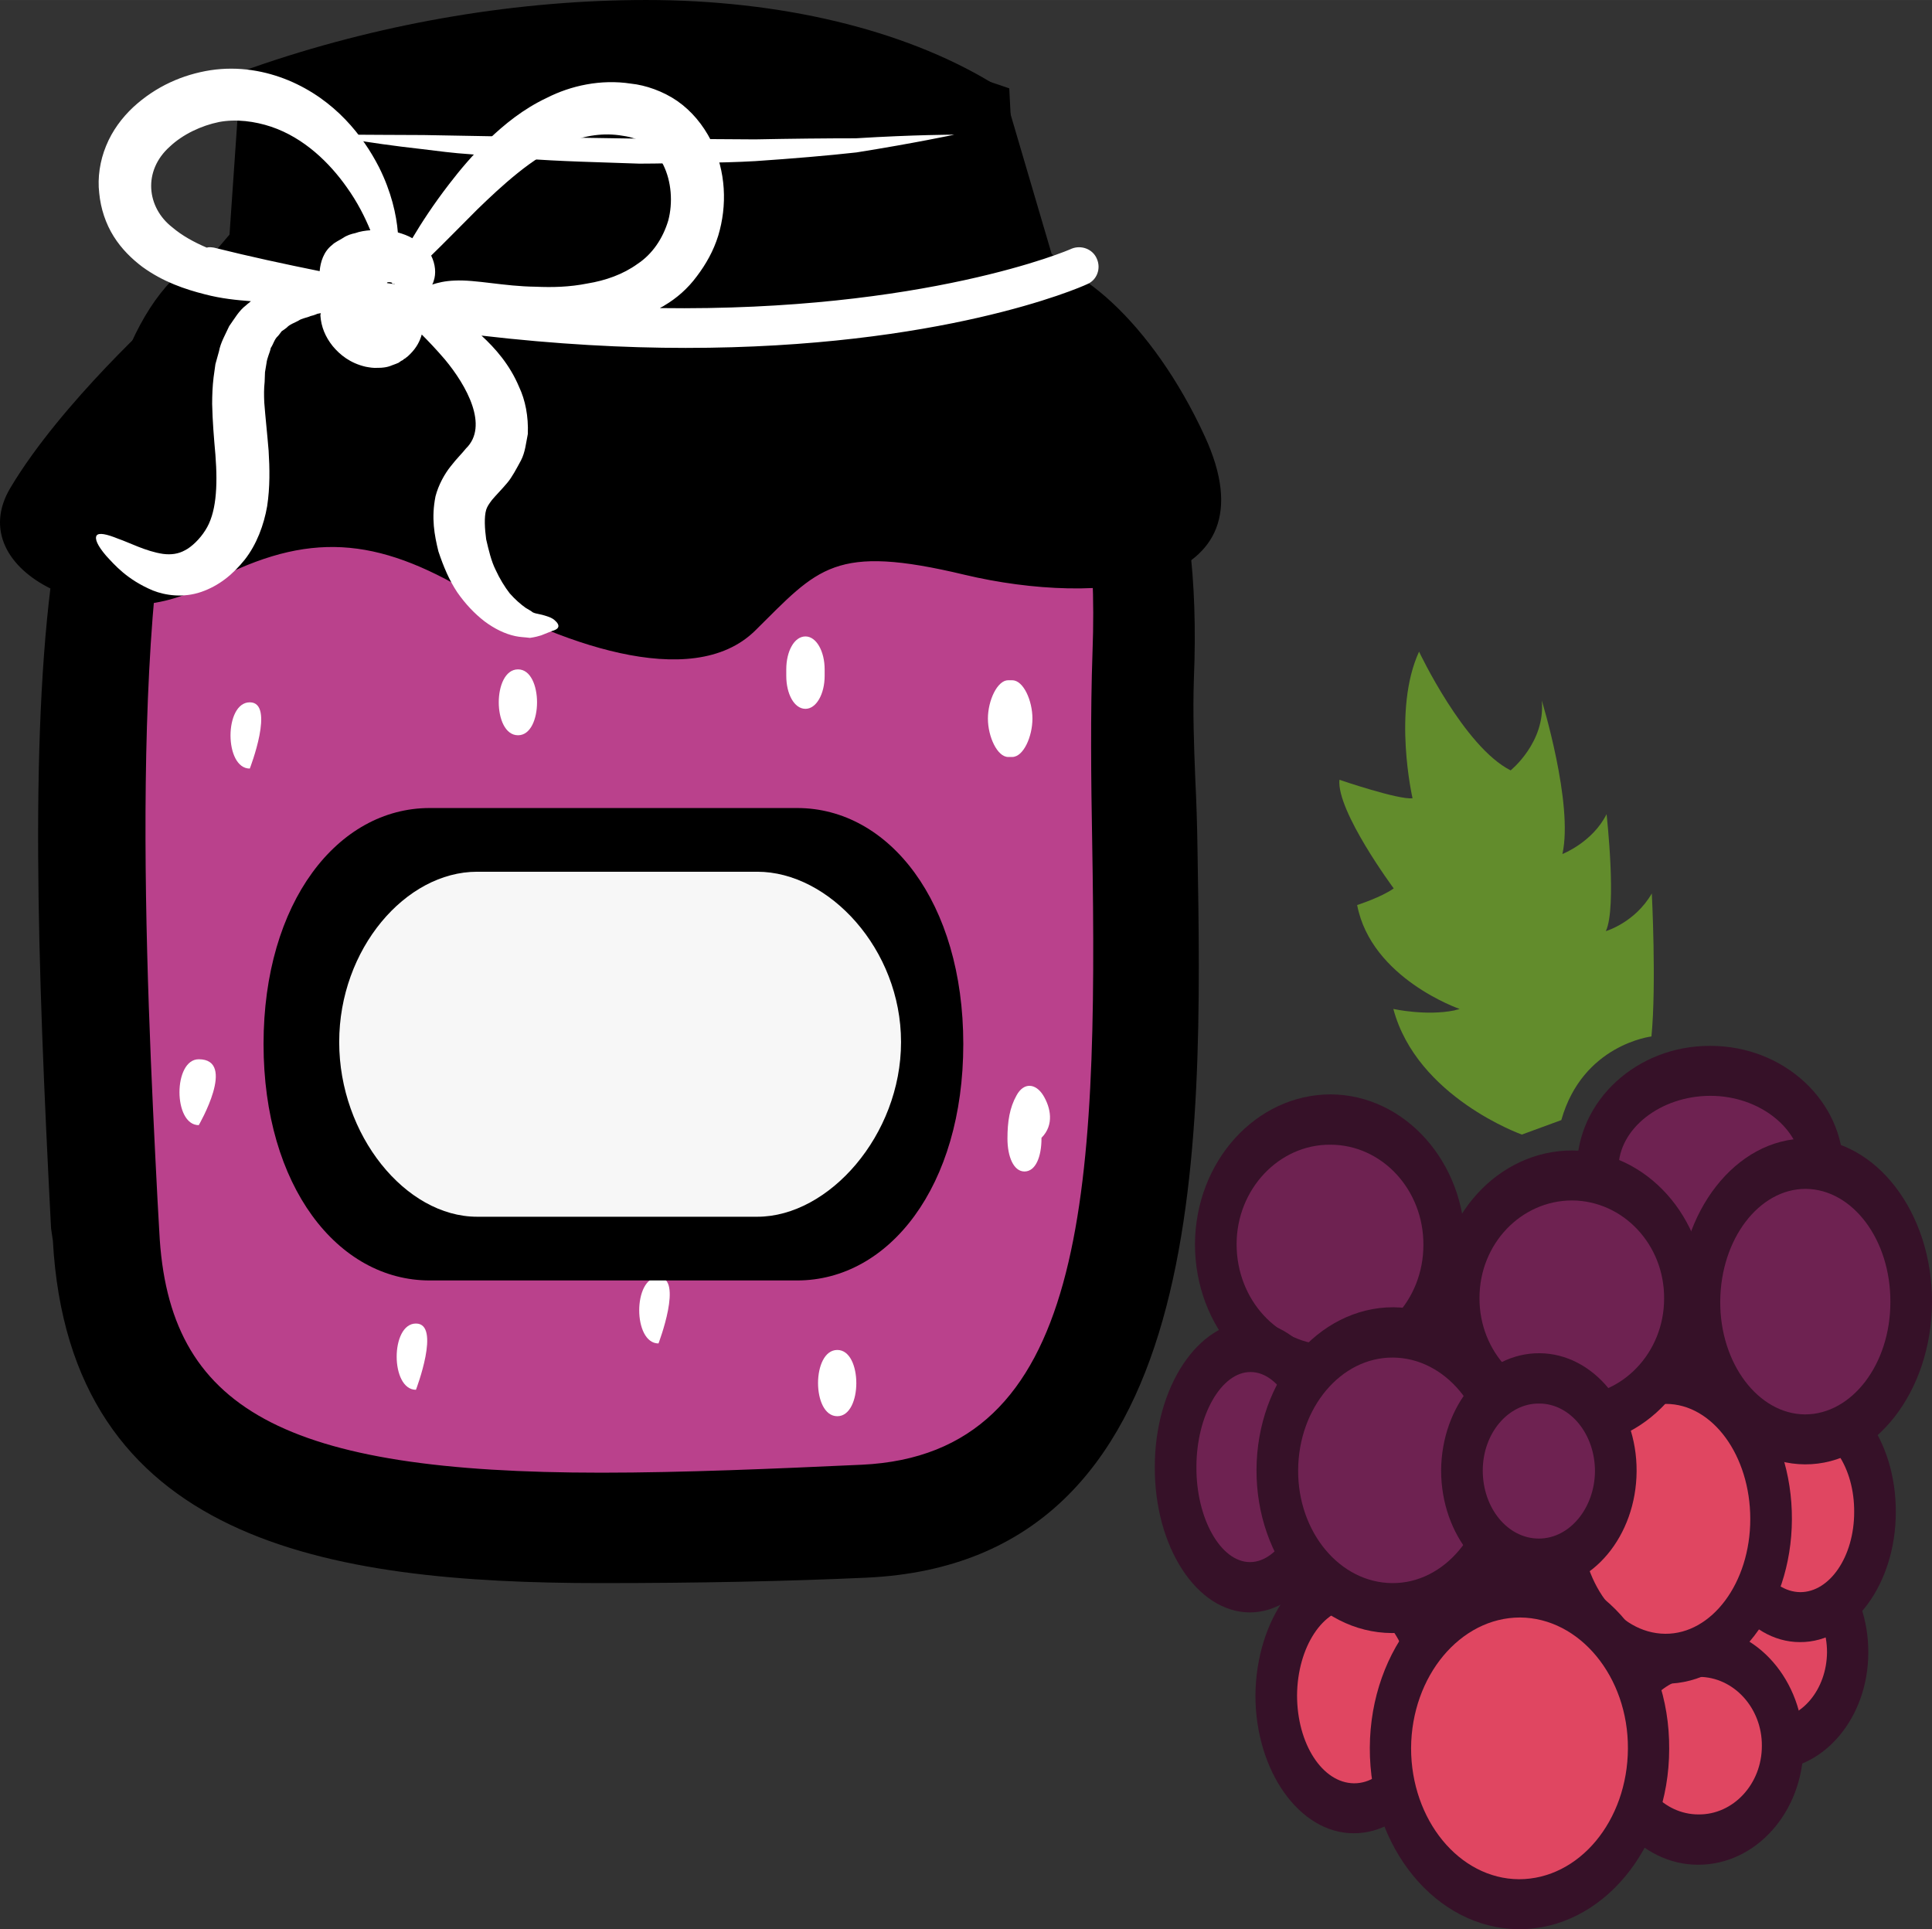 <?xml version="1.0" encoding="UTF-8" standalone="no"?>
<!-- Creator: CorelDRAW Home & Student X7 -->

<svg
   xmlns:dc="http://purl.org/dc/elements/1.1/"
   xmlns:cc="http://creativecommons.org/ns#"
   xmlns:rdf="http://www.w3.org/1999/02/22-rdf-syntax-ns#"
   xmlns:svg="http://www.w3.org/2000/svg"
   xmlns="http://www.w3.org/2000/svg"
   xmlns:sodipodi="http://sodipodi.sourceforge.net/DTD/sodipodi-0.dtd"
   xmlns:inkscape="http://www.inkscape.org/namespaces/inkscape"
   xml:space="preserve"
   width="53.37mm"
   height="53.29mm"
   version="1.1"
   style="clip-rule:evenodd;fill-rule:evenodd;image-rendering:optimizeQuality;shape-rendering:geometricPrecision;text-rendering:geometricPrecision"
   viewBox="0 0 5337.047 5329.003"
   id="svg99"
   sodipodi:docname="3909.svg"
   inkscape:version="0.92.4 (5da689c313, 2019-01-14)"><rect x="0" y="0" width="5337.047" height="5329.003" fill="#333333" stroke="none"/><sodipodi:namedview
   pagecolor="#ffffff"
   bordercolor="#666666"
   borderopacity="1"
   objecttolerance="10"
   gridtolerance="10"
   guidetolerance="10"
   inkscape:pageopacity="0"
   inkscape:pageshadow="2"
   inkscape:window-width="640"
   inkscape:window-height="480"
   id="namedview101"
   showgrid="false"
   inkscape:zoom="0.2102413"
   inkscape:cx="97.702377"
   inkscape:cy="88.365479"
   inkscape:window-x="0"
   inkscape:window-y="0"
   inkscape:window-maximized="0"
   inkscape:current-layer="svg99" />
 <defs
   id="defs4">
  <style
   type="text/css"
   id="style2">
   <![CDATA[
    .fil6 {fill:black;fill-rule:nonzero}
    .fil1 {fill:#361128;fill-rule:nonzero}
    .fil3 {fill:#628C2C;fill-rule:nonzero}
    .fil2 {fill:#6E2251;fill-rule:nonzero}
    .fil4 {fill:#BA418C;fill-rule:nonzero}
    .fil0 {fill:#E04661;fill-rule:nonzero}
    .fil7 {fill:#F7F7F7;fill-rule:nonzero}
    .fil5 {fill:white;fill-rule:nonzero}
   ]]>
  </style>
 </defs>
 <g
   id="Vrstva_x0020_1"
   transform="translate(-7914.958,-11859)">
  <g
   id="_766309056">
   <path
   class="fil0"
   d="m 13019,16424 c 0,141 -96,255 -213,254 -117,0 -212,-115 -211,-256 0,-142 95,-256 213,-255 117,0 211,115 211,257 z"
   id="path7"
   inkscape:connector-curvature="0"
   style="fill:#e04661;fill-rule:nonzero" />
   <path
   class="fil1"
   d="m 12808,16236 c -86,-1 -156,83 -156,186 0,103 69,187 154,187 86,0 155,-83 156,-186 0,-103 -69,-187 -154,-187 z m -2,512 c -149,-1 -269,-147 -269,-326 1,-180 122,-325 271,-324 149,0 269,146 268,326 0,179 -122,324 -270,324 z"
   id="path9"
   inkscape:connector-curvature="0"
   style="fill:#361128;fill-rule:nonzero" />
   <path
   class="fil2"
   d="m 12950,15088 c -1,149 -140,270 -312,269 -172,0 -310,-122 -310,-271 1,-149 140,-270 312,-269 172,0 310,122 310,271 z"
   id="path11"
   inkscape:connector-curvature="0"
   style="fill:#6e2251;fill-rule:nonzero" />
   <path
   class="fil1"
   d="m 12640,14886 c -138,0 -254,91 -254,200 0,109 115,202 252,202 137,1 254,-91 254,-200 0,-109 -115,-202 -252,-202 z m -2,540 c -203,0 -368,-153 -367,-340 1,-187 166,-339 369,-338 203,0 368,153 367,340 -1,187 -166,339 -369,338 z"
   id="path13"
   inkscape:connector-curvature="0"
   style="fill:#361128;fill-rule:nonzero" />
   <path
   class="fil2"
   d="m 11905,15299 c -1,191 -143,345 -317,344 -174,0 -315,-156 -314,-347 0,-191 142,-345 317,-344 174,0 315,156 314,347 z"
   id="path15"
   inkscape:connector-curvature="0"
   style="fill:#6e2251;fill-rule:nonzero" />
   <path
   class="fil1"
   d="m 11590,15021 c -142,-1 -259,123 -259,275 0,153 114,278 257,278 143,0 259,-123 259,-276 1,-152 -114,-277 -257,-277 z m -3,691 c -205,0 -371,-187 -371,-416 1,-229 169,-414 375,-414 205,1 372,188 371,417 -1,229 -169,414 -375,413 z"
   id="path17"
   inkscape:connector-curvature="0"
   style="fill:#361128;fill-rule:nonzero" />
   <path
   class="fil0"
   d="m 12839,16682 c 0,144 -104,259 -233,258 -127,0 -231,-116 -231,-260 1,-143 106,-259 233,-258 129,0 232,117 231,260 z"
   id="path19"
   inkscape:connector-curvature="0"
   style="fill:#e04661;fill-rule:nonzero" />
   <path
   class="fil1"
   d="m 12608,16491 c -96,0 -175,85 -175,189 0,106 78,191 174,191 96,1 175,-84 175,-189 1,-105 -78,-191 -174,-191 z m -2,519 c -159,0 -288,-149 -287,-330 0,-181 131,-328 290,-327 159,0 288,148 288,329 -1,182 -131,328 -291,328 z"
   id="path21"
   inkscape:connector-curvature="0"
   style="fill:#361128;fill-rule:nonzero" />
   <path
   class="fil0"
   d="m 13095,16036 c -1,160 -94,290 -207,290 -114,-1 -207,-131 -206,-292 1,-160 93,-289 208,-289 114,0 206,131 205,291 z"
   id="path23"
   inkscape:connector-curvature="0"
   style="fill:#e04661;fill-rule:nonzero" />
   <path
   class="fil1"
   d="m 12890,15814 c -83,0 -150,99 -151,221 0,122 67,221 149,222 82,0 149,-99 149,-221 1,-122 -65,-222 -147,-222 z m -3,581 c -145,0 -263,-162 -263,-361 2,-198 120,-359 266,-358 146,0 263,162 262,360 0,198 -119,360 -265,359 z"
   id="path25"
   inkscape:connector-curvature="0"
   style="fill:#361128;fill-rule:nonzero" />
   <path
   class="fil2"
   d="m 11575,15912 c -1,184 -93,332 -208,332 -114,-1 -206,-150 -205,-333 1,-183 94,-332 208,-331 114,0 206,149 205,332 z"
   id="path27"
   inkscape:connector-curvature="0"
   style="fill:#6e2251;fill-rule:nonzero" />
   <path
   class="fil1"
   d="m 11370,15649 c -81,-1 -150,120 -150,262 -1,142 67,263 148,263 81,0 150,-120 150,-262 0,-142 -67,-263 -148,-263 z m -3,664 c -146,-1 -263,-181 -262,-402 0,-221 120,-401 265,-401 146,1 263,182 263,402 -1,222 -120,401 -266,401 z"
   id="path29"
   inkscape:connector-curvature="0"
   style="fill:#361128;fill-rule:nonzero" />
   <path
   class="fil0"
   d="m 11871,16544 c 0,171 -97,311 -216,310 -119,-1 -215,-140 -214,-312 1,-172 97,-311 216,-311 119,1 215,141 214,313 z"
   id="path31"
   inkscape:connector-curvature="0"
   style="fill:#e04661;fill-rule:nonzero" />
   <path
   class="fil1"
   d="m 11657,16301 c -87,-1 -158,108 -159,241 0,134 70,242 157,243 87,1 158,-108 159,-241 1,-134 -70,-243 -157,-243 z m -3,622 c -149,0 -271,-172 -271,-381 2,-210 124,-380 275,-380 150,1 271,172 271,382 -1,209 -124,380 -275,379 z"
   id="path33"
   inkscape:connector-curvature="0"
   style="fill:#361128;fill-rule:nonzero" />
   <path
   class="fil2"
   d="m 12080,15921 c -1,211 -143,381 -320,380 -175,-1 -317,-172 -317,-381 1,-211 144,-381 320,-380 176,1 318,172 317,381 z"
   id="path35"
   inkscape:connector-curvature="0"
   style="fill:#6e2251;fill-rule:nonzero" />
   <path
   class="fil1"
   d="m 11763,15609 c -144,-1 -261,139 -262,311 -1,171 115,311 260,312 144,1 261,-139 262,-311 1,-171 -116,-311 -260,-312 z m -3,761 c -207,-1 -375,-203 -374,-451 1,-248 170,-449 378,-449 207,2 375,204 374,452 -1,248 -171,449 -378,448 z"
   id="path37"
   inkscape:connector-curvature="0"
   style="fill:#361128;fill-rule:nonzero" />
   <path
   class="fil0"
   d="m 12807,16055 c -1,214 -132,387 -293,386 -161,-1 -291,-174 -290,-388 1,-213 132,-386 293,-386 161,1 291,174 290,388 z"
   id="path39"
   inkscape:connector-curvature="0"
   style="fill:#e04661;fill-rule:nonzero" />
   <path
   class="fil1"
   d="m 12517,15737 c -129,-1 -235,141 -236,316 -1,176 104,318 234,319 129,1 235,-141 235,-317 0,-175 -104,-318 -233,-318 z m -3,773 c -192,-1 -348,-206 -348,-457 2,-252 159,-455 351,-455 193,1 349,206 348,458 -1,251 -159,455 -351,454 z"
   id="path41"
   inkscape:connector-curvature="0"
   style="fill:#361128;fill-rule:nonzero" />
   <path
   class="fil0"
   d="m 12470,16690 c -2,238 -162,429 -359,429 -197,-1 -356,-194 -355,-431 1,-238 161,-430 358,-430 197,1 356,195 356,432 z"
   id="path43"
   inkscape:connector-curvature="0"
   style="fill:#e04661;fill-rule:nonzero" />
   <path
   class="fil1"
   d="m 12114,16327 c -165,0 -300,162 -301,361 0,198 133,361 298,362 166,0 300,-161 301,-361 1,-198 -133,-361 -298,-362 z m -3,861 c -229,-1 -413,-226 -412,-501 1,-275 187,-498 416,-498 228,1 413,226 411,501 0,276 -187,499 -415,498 z"
   id="path45"
   inkscape:connector-curvature="0"
   style="fill:#361128;fill-rule:nonzero" />
   <path
   class="fil2"
   d="m 12570,15447 c -1,187 -142,338 -315,337 -172,-1 -311,-153 -311,-340 1,-187 142,-339 314,-338 173,0 312,153 312,341 z"
   id="path47"
   inkscape:connector-curvature="0"
   style="fill:#6e2251;fill-rule:nonzero" />
   <path
   class="fil1"
   d="m 12258,15175 c -141,0 -256,120 -256,269 -1,149 113,270 254,271 141,1 256,-120 256,-269 1,-149 -113,-270 -254,-271 z m -3,678 c -204,-1 -369,-184 -368,-409 0,-225 168,-408 372,-407 203,1 369,184 368,410 -1,225 -168,407 -372,406 z"
   id="path49"
   inkscape:connector-curvature="0"
   style="fill:#361128;fill-rule:nonzero" />
   <path
   class="fil2"
   d="m 13195,15456 c -1,209 -132,380 -294,379 -162,-1 -292,-172 -291,-382 0,-210 132,-380 294,-379 161,0 292,171 291,382 z"
   id="path51"
   inkscape:connector-curvature="0"
   style="fill:#6e2251;fill-rule:nonzero" />
   <path
   class="fil1"
   d="m 12903,15143 c -129,0 -235,139 -236,311 -1,171 105,311 234,312 130,0 236,-139 236,-310 1,-172 -104,-312 -234,-313 z m -2,761 c -193,-1 -349,-203 -349,-451 1,-248 159,-449 352,-449 193,1 349,204 348,452 -1,247 -158,449 -351,448 z"
   id="path53"
   inkscape:connector-curvature="0"
   style="fill:#361128;fill-rule:nonzero" />
   <path
   class="fil2"
   d="m 12379,15923 c -1,141 -97,255 -214,255 -117,0 -212,-115 -211,-257 1,-141 96,-255 213,-255 117,1 212,115 212,257 z"
   id="path55"
   inkscape:connector-curvature="0"
   style="fill:#6e2251;fill-rule:nonzero" />
   <path
   class="fil1"
   d="m 12167,15736 c -85,-1 -156,82 -156,185 0,104 69,188 155,188 85,0 154,-84 155,-186 0,-103 -69,-187 -154,-187 z m -2,511 c -148,0 -269,-147 -269,-326 1,-179 122,-325 272,-324 148,1 269,147 268,326 -1,179 -123,325 -271,324 z"
   id="path57"
   inkscape:connector-curvature="0"
   style="fill:#361128;fill-rule:nonzero" />
   <path
   class="fil3"
   d="m 12119,14993 c 0,0 -290,-103 -355,-347 0,0 90,20 169,4 5,-2 9,-2 14,-4 0,0 -244,-84 -283,-287 0,0 68,-22 101,-46 0,0 -158,-213 -150,-300 0,0 164,56 202,51 0,0 -56,-244 18,-405 0,0 124,263 253,328 0,0 97,-78 86,-193 0,0 88,286 57,424 0,0 83,-32 122,-110 0,0 29,258 -2,323 0,0 80,-23 127,-104 0,0 13,252 -1,395 0,0 -190,22 -249,231 z"
   id="path59"
   inkscape:connector-curvature="0"
   style="fill:#628c2c;fill-rule:nonzero" />
  </g>
 </g>
 <g
   id="Vrstva_x0020_1_0"
   transform="translate(-7914.958,-11859)">
  <path
   class="fil4"
   d="m 8176,14276 17,1207 c 0,0 225,502 618,570 l 1945,-65 328,-778 -27,-2001 H 9593 8852 8111 Z"
   id="path64"
   inkscape:connector-curvature="0"
   style="fill:#ba418c;fill-rule:nonzero" />
  <path
   class="fil5"
   d="m 10797,14885 c -21,-34 -54,-37 -74,0 -19,34 -25,72 -25,119 0,50 17,91 47,91 31,0 47,-41 47,-91 v -2 c 36,-36 25,-84 5,-117 z"
   id="path66"
   inkscape:connector-curvature="0"
   style="fill:#ffffff;fill-rule:nonzero" />
  <path
   class="fil5"
   d="m 8605,13799 c -71,0 -71,183 0,183 0,0 71,-183 0,-183 z"
   id="path68"
   inkscape:connector-curvature="0"
   style="fill:#ffffff;fill-rule:nonzero" />
  <path
   class="fil5"
   d="m 8464,14785 c -71,0 -71,182 0,182 0,0 106,-182 0,-182 z"
   id="path70"
   inkscape:connector-curvature="0"
   style="fill:#ffffff;fill-rule:nonzero" />
  <path
   class="fil5"
   d="m 9064,15515 c -71,0 -71,183 0,183 0,0 70,-183 0,-183 z"
   id="path72"
   inkscape:connector-curvature="0"
   style="fill:#ffffff;fill-rule:nonzero" />
  <path
   class="fil5"
   d="m 9346,13708 c -71,0 -71,182 0,182 70,0 70,-182 0,-182 z"
   id="path74"
   inkscape:connector-curvature="0"
   style="fill:#ffffff;fill-rule:nonzero" />
  <path
   class="fil5"
   d="m 10711,13950 c 31,0 56,-56 56,-106 0,-50 -25,-106 -56,-106 h -11 c -30,0 -56,56 -56,106 0,50 26,106 56,106 z"
   id="path76"
   inkscape:connector-curvature="0"
   style="fill:#ffffff;fill-rule:nonzero" />
  <path
   class="fil5"
   d="m 10228,15588 c -71,0 -71,183 0,183 70,0 70,-183 0,-183 z"
   id="path78"
   inkscape:connector-curvature="0"
   style="fill:#ffffff;fill-rule:nonzero" />
  <path
   class="fil5"
   d="m 10193,13726 v -18 c 0,-50 -23,-91 -53,-91 -31,0 -53,41 -53,91 v 18 c 0,50 22,91 53,91 30,0 53,-41 53,-91 z"
   id="path80"
   inkscape:connector-curvature="0"
   style="fill:#ffffff;fill-rule:nonzero" />
  <path
   class="fil5"
   d="m 9734,15387 c -71,0 -71,183 0,183 0,0 70,-183 0,-183 z"
   id="path82"
   inkscape:connector-curvature="0"
   style="fill:#ffffff;fill-rule:nonzero" />
  <path
   class="fil6"
   d="m 9700,11965 c -335,0 -686,57 -1019,170 l -35,493 -36,4 c -493,51 -407,1736 -365,2545 l 4,89 c 32,639 532,767 1327,767 228,0 483,-11 725,-22 766,-36 751,-990 737,-1832 -4,-185 -5,-360 1,-516 31,-823 -309,-1040 -313,-1042 l -2,-12 -127,-432 c -70,-42 -358,-212 -897,-212 z m -1533,3310 -5,-29 c -63,-1218 -97,-2425 394,-2460 h 2204 c 93,0 377,172 348,945 -6,154 6,291 9,475 15,838 33,1866 -813,1905 -243,11 -499,15 -729,15 -820,0 -1373,-147 -1408,-851 z"
   id="path84"
   inkscape:connector-curvature="0"
   style="fill:#000000;fill-rule:nonzero" />
  <path
   class="fil6"
   d="m 8749,12680 h 1880 l -8,-46 -114,-386 c -207,-114 -492,-177 -807,-177 -304,0 -620,49 -919,142 z m -301,267 c -186,502 -129,1620 -98,2225 l 5,89 c 24,492 344,666 1221,666 227,0 480,-11 720,-22 617,-29 653,-733 636,-1724 -3,-163 -5,-352 1,-522 11,-292 -24,-534 -105,-721 -34,-35 -62,-46 -70,-47 H 8560 c -43,4 -79,22 -112,56 z m 1127,3285 c -759,0 -1468,-115 -1514,-946 l -5,-34 c -38,-735 -61,-1399 12,-1868 l -38,43 54,-135 c 38,-196 96,-352 181,-457 62,-150 145,-246 249,-287 l 35,-41 31,-450 67,-23 c 339,-114 703,-175 1053,-175 371,0 709,81 952,227 l 35,22 133,452 c 45,39 120,119 187,262 60,71 122,183 163,357 l 19,92 12,91 c 13,107 18,230 12,373 -3,92 0,178 4,278 3,60 5,122 6,191 14,831 34,1969 -914,2013 -219,10 -465,15 -734,15 z"
   id="path86"
   inkscape:connector-curvature="0"
   style="fill:#000000;fill-rule:nonzero" />
  <path
   class="fil6"
   d="m 11243,13064 c -144,-313 -368,-509 -516,-491 l -24,-470 c -1213,-421 -2085,25 -2085,25 l -9,432 -243,158 c 0,0 -282,253 -422,488 -141,235 263,420 533,272 270,-148 457,-142 715,6 258,148 633,290 809,117 175,-173 217,-241 580,-154 363,86 861,49 662,-383 z"
   id="path88"
   inkscape:connector-curvature="0"
   style="fill:#000000;fill-rule:nonzero" />
  <path
   class="fil5"
   d="m 8812,12231 c 0,0 27,0 75,0 48,0 116,1 198,1 163,3 380,7 597,10 54,1 108,1 162,1 53,0 106,1 157,1 101,-2 196,-3 278,-3 162,-10 272,-10 272,-10 0,0 -107,23 -270,49 -81,9 -176,17 -279,24 -51,3 -104,4 -158,5 -53,0 -108,2 -163,2 -109,-4 -218,-6 -320,-14 -51,-3 -101,-8 -147,-12 -47,-3 -91,-9 -132,-14 -81,-9 -149,-19 -196,-27 -47,-8 -74,-13 -74,-13 z"
   id="path90"
   inkscape:connector-curvature="0"
   style="fill:#ffffff;fill-rule:nonzero" />
  <path
   class="fil5"
   d="m 8506,12543 c -7,-1 -14,-2 -20,0 -35,-15 -68,-33 -95,-56 -71,-55 -82,-156 -7,-223 36,-34 87,-58 136,-68 47,-9 99,-2 144,13 92,31 162,101 208,166 31,43 51,84 66,120 -14,1 -28,3 -42,8 -10,2 -23,6 -33,13 -11,7 -23,12 -31,20 -23,18 -32,47 -34,72 -94,-19 -192,-40 -292,-65 z m 478,98 c 0,-1 0,-1 1,-2 3,-1 8,-1 13,1 0,0 0,2 0,2 1,1 4,1 7,1 0,0 0,1 1,1 -8,-1 -15,-2 -22,-3 z m 125,4 c 2,-4 3,-6 4,-10 7,-20 5,-46 -7,-70 35,-34 78,-78 128,-128 33,-32 70,-67 111,-100 41,-33 87,-64 137,-84 49,-20 101,-28 153,-19 53,7 88,34 112,80 23,46 27,105 14,154 -15,50 -44,93 -85,120 -40,29 -89,46 -138,54 -50,10 -97,11 -143,9 -88,-1 -166,-20 -224,-17 -27,1 -47,6 -62,11 z m -901,749 c 24,26 58,66 129,96 35,14 85,21 134,4 49,-17 87,-48 120,-89 33,-42 53,-96 62,-148 8,-53 7,-104 4,-153 -4,-49 -9,-93 -12,-133 -1,-21 -1,-39 1,-57 0,-9 1,-18 1,-27 1,-8 3,-16 4,-24 2,-17 9,-28 12,-43 7,-10 10,-24 19,-32 4,-4 7,-9 11,-14 5,-3 10,-7 14,-10 8,-9 21,-13 32,-19 10,-7 23,-8 34,-13 5,-1 11,-3 16,-5 0,-1 7,-2 12,-3 0,2 -1,4 -1,6 2,32 14,60 34,85 20,24 48,47 91,57 11,2 22,4 34,3 6,0 11,0 17,-1 8,-1 15,-3 22,-6 6,-2 16,-6 18,-7 l 7,-5 4,-2 2,-1 v -1 l 5,-3 v 0 h 1 v -1 c 5,-3 9,-7 13,-11 18,-18 27,-36 32,-54 19,19 40,41 64,69 60,72 122,184 58,246 -11,14 -25,27 -42,49 -17,21 -34,52 -42,83 -12,60 -3,107 8,152 14,42 30,80 52,113 23,33 48,59 75,80 28,21 57,35 85,41 13,3 26,3 41,5 14,-2 25,-5 31,-7 13,-5 23,-9 30,-12 7,-2 14,-5 16,-9 3,-4 2,-11 -7,-19 -8,-9 -25,-14 -42,-18 -9,-2 -16,-3 -21,-6 -3,-3 -11,-7 -19,-12 -14,-10 -29,-23 -44,-40 -14,-18 -28,-41 -39,-65 -12,-24 -19,-54 -26,-84 -4,-29 -6,-62 0,-82 3,-9 7,-15 16,-27 9,-11 26,-28 42,-47 13,-15 26,-40 38,-62 12,-23 14,-49 19,-73 2,-49 -7,-94 -24,-130 -26,-62 -66,-107 -104,-142 206,24 395,34 564,34 704,0 1086,-165 1109,-176 27,-11 39,-43 27,-70 -11,-27 -43,-39 -70,-28 -5,3 -405,174 -1137,164 4,-3 8,-4 12,-7 34,-20 65,-47 90,-81 25,-33 46,-70 59,-112 25,-83 22,-177 -20,-263 -22,-43 -53,-81 -93,-109 -39,-27 -88,-44 -128,-48 -84,-13 -167,6 -232,39 -66,31 -118,74 -161,115 -44,42 -79,84 -109,123 -44,57 -77,108 -102,150 -12,-7 -26,-12 -40,-16 -4,-49 -18,-112 -52,-180 -44,-86 -121,-186 -250,-240 -63,-26 -137,-40 -216,-28 -76,12 -150,44 -213,102 -31,29 -58,65 -75,107 -17,41 -24,88 -19,130 4,43 18,85 40,120 22,35 50,62 79,84 58,42 118,62 173,76 46,12 88,16 127,19 -4,4 -9,7 -13,11 -20,15 -32,37 -47,58 -10,22 -24,46 -28,69 -3,12 -7,24 -10,36 -2,12 -3,24 -5,36 -3,24 -4,50 -4,74 1,48 5,95 9,140 7,90 2,163 -28,209 -15,24 -38,46 -56,55 -18,10 -38,13 -61,10 -47,-7 -92,-31 -124,-42 -32,-13 -53,-17 -59,-9 -6,9 2,28 26,56 z"
   id="path92"
   inkscape:connector-curvature="0"
   style="fill:#ffffff;fill-rule:nonzero" />
  <path
   class="fil6"
   d="m 8643,14743 c 0,393 205,653 459,653 h 1015 c 254,0 459,-260 459,-653 0,-392 -205,-652 -459,-652 H 9102 c -254,0 -459,260 -459,652 z"
   id="path94"
   inkscape:connector-curvature="0"
   style="fill:#000000;fill-rule:nonzero" />
  <path
   class="fil7"
   d="m 10404,14737 c 0,-256 -199,-470 -397,-470 h -774 c -198,0 -381,214 -381,470 v 1 c 0,256 183,482 381,482 h 774 c 198,0 397,-226 397,-482 z"
   id="path96"
   inkscape:connector-curvature="0"
   style="fill:#f7f7f7;fill-rule:nonzero" />
 </g>
</svg>